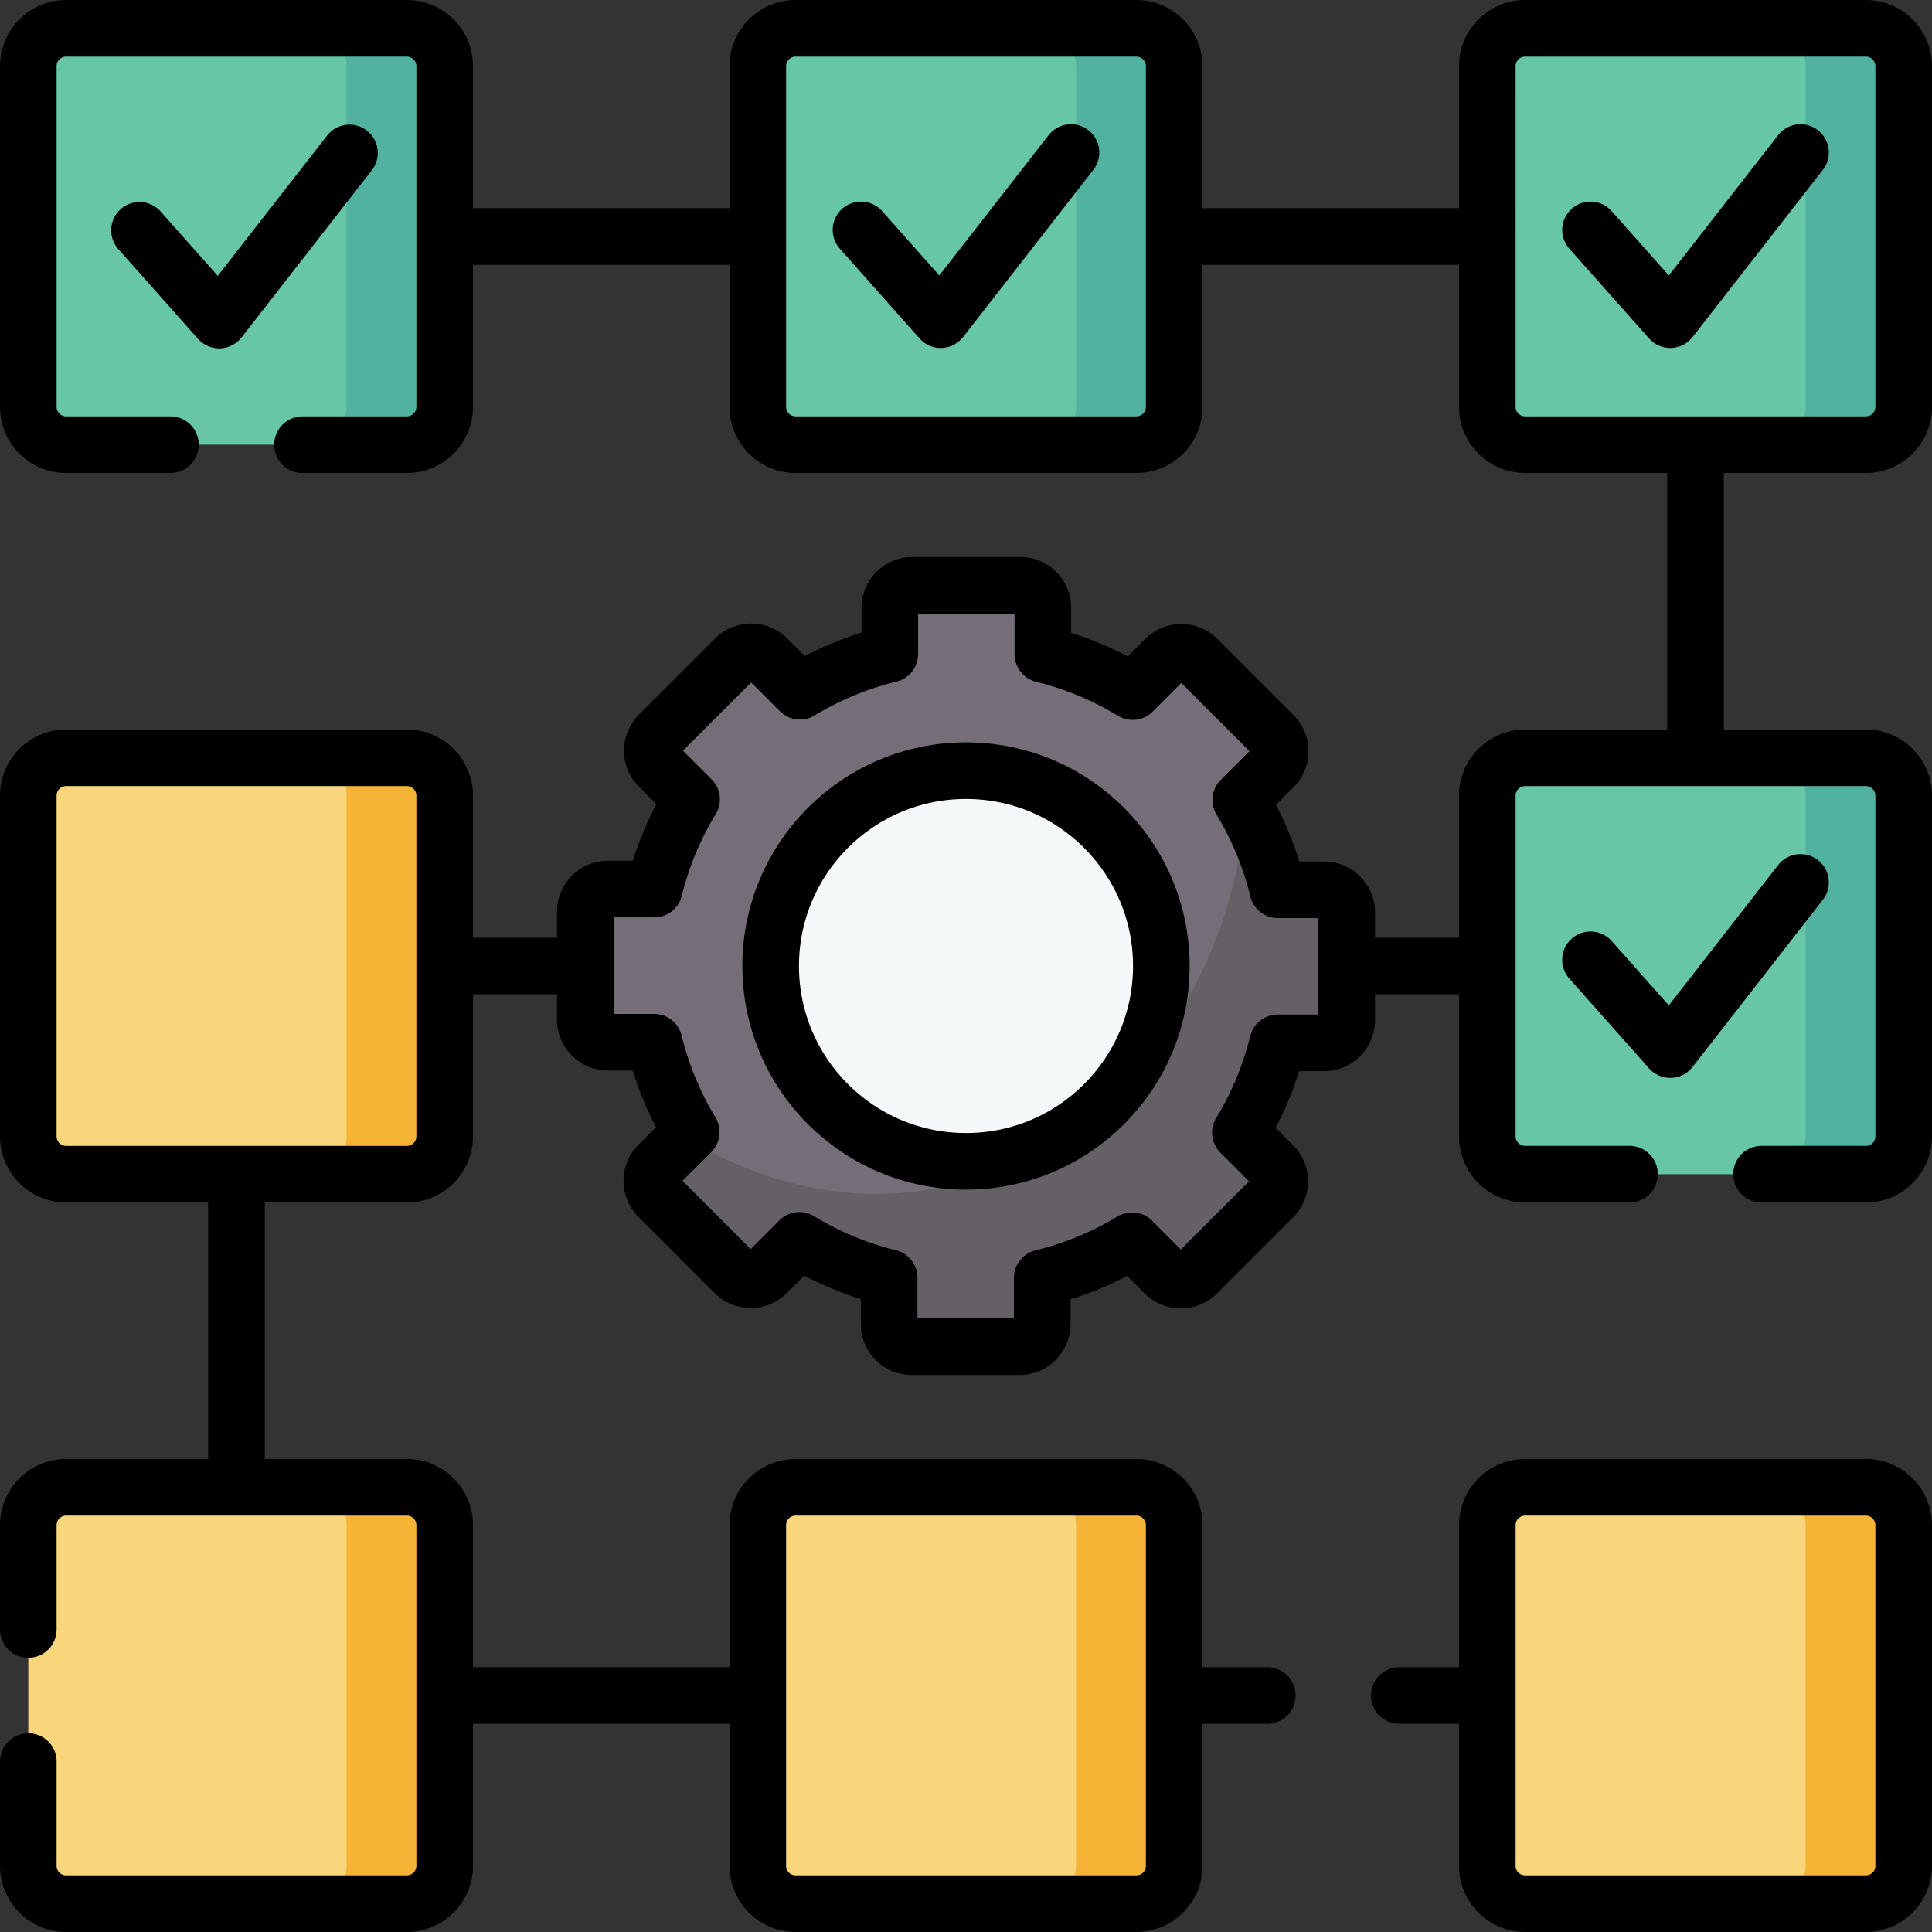 <?xml version="1.0" encoding="UTF-8"?>
<svg xmlns="http://www.w3.org/2000/svg" xmlns:xlink="http://www.w3.org/1999/xlink" version="1.1" width="512" height="512" x="0" y="0" viewBox="0 0 512 512" style="enable-background:new 0 0 512 512" xml:space="preserve" class="">
  <rect x="0" y="0" width="512" height="512" fill="#333333" stroke="none"/>
  <g>
    <circle cx="257.527" cy="256.406" r="65.223" style="" fill="#f5f8f9" data-original="#f5f8f9"></circle>
    <path d="m101.877 114.435-17.639 3.411H17.531c-5.54 0-10.031-4.491-10.031-10.031V17.531C7.5 11.991 11.991 7.5 17.531 7.5h67.271l18.392 2.242c5.54 0 10.031 4.491 10.031 10.031l-1.318 84.63c.002 5.541-4.49 10.032-10.03 10.032z" style="" fill="#66c6a6" data-original="#66c6a6" class="" opacity="1"></path>
    <path d="M117.847 17.533v90.28c0 5.54-4.49 10.03-10.03 10.03h-26c5.54 0 10.03-4.49 10.03-10.03v-90.28c0-5.54-4.49-10.03-10.03-10.03h26c5.54 0 10.03 4.49 10.03 10.03z" style="" fill="#50b29f" data-original="#50b29f" class="" opacity="1"></path>
    <path d="m295.198 501.089-17.639 3.411h-66.707c-5.54 0-10.031-4.491-10.031-10.031v-90.283c0-5.54 4.491-10.031 10.031-10.031h67.271l18.392 2.242c5.54 0 10.031 4.491 10.031 10.031l-1.318 84.63c.002 5.54-4.489 10.031-10.03 10.031z" style="" fill="#f9d67b" data-original="#6499f9" class="" opacity="1"></path>
    <path d="M311.169 404.187v90.28c0 5.54-4.49 10.03-10.03 10.03h-26c5.54 0 10.03-4.49 10.03-10.03v-90.28c0-5.54-4.49-10.03-10.03-10.03h26c5.54 0 10.03 4.49 10.03 10.03z" style="" fill="#f6b436" data-original="#4a81f6" class="" opacity="1"></path>
    <path d="m101.877 307.762-17.639 3.411H17.531c-5.54 0-10.031-4.491-10.031-10.031v-90.283c0-5.54 4.491-10.031 10.031-10.031h67.271l18.392 2.242c5.54 0 10.031 4.491 10.031 10.031l-1.318 84.63c.002 5.54-4.49 10.031-10.03 10.031z" style="" fill="#f9d67b" data-original="#6499f9" class="" opacity="1"></path>
    <path d="M117.847 210.86v90.28c0 5.54-4.49 10.03-10.03 10.03h-26c5.54 0 10.03-4.49 10.03-10.03v-90.28c0-5.54-4.49-10.03-10.03-10.03h26c5.54 0 10.03 4.49 10.03 10.03z" style="" fill="#f6b436" data-original="#4a81f6" class="" opacity="1"></path>
    <path d="M101.877 501.089 84.238 504.5H17.531c-5.54 0-10.031-4.491-10.031-10.031v-90.283c0-5.54 4.491-10.031 10.031-10.031h67.271l18.392 2.242c5.54 0 10.031 4.491 10.031 10.031l-1.318 84.63c.002 5.54-4.49 10.031-10.03 10.031z" style="" fill="#f9d67b" data-original="#6499f9" class="" opacity="1"></path>
    <path d="M117.847 404.187v90.28c0 5.54-4.49 10.03-10.03 10.03h-26c5.54 0 10.03-4.49 10.03-10.03v-90.28c0-5.54-4.49-10.03-10.03-10.03h26c5.54 0 10.03 4.49 10.03 10.03z" style="" fill="#f6b436" data-original="#4a81f6" class="" opacity="1"></path>
    <path d="m488.52 501.089-17.639 3.411h-66.707c-5.54 0-10.031-4.491-10.031-10.031v-90.283c0-5.54 4.491-10.031 10.031-10.031h67.271l18.392 2.242c5.54 0 10.031 4.491 10.031 10.031l-1.318 84.63c.001 5.54-4.49 10.031-10.03 10.031z" style="" fill="#f9d67b" data-original="#6499f9" class="" opacity="1"></path>
    <path d="M504.49 404.187v90.28c0 5.54-4.49 10.03-10.03 10.03h-26c5.54 0 10.03-4.49 10.03-10.03v-90.28c0-5.54-4.49-10.03-10.03-10.03h26c5.54 0 10.03 4.49 10.03 10.03z" style="" fill="#f6b436" data-original="#4a81f6" class="" opacity="1"></path>
    <path d="m488.52 307.762-17.639 3.411h-66.707c-5.54 0-10.031-4.491-10.031-10.031v-90.283c0-5.54 4.491-10.031 10.031-10.031h67.271l18.392 2.242c5.54 0 10.031 4.491 10.031 10.031l-1.318 84.63c.001 5.54-4.49 10.031-10.03 10.031z" style="" fill="#66c6a6" data-original="#66c6a6" class="" opacity="1"></path>
    <path d="M504.49 210.86v90.28c0 5.54-4.49 10.03-10.03 10.03h-26c5.54 0 10.03-4.49 10.03-10.03v-90.28c0-5.54-4.49-10.03-10.03-10.03h26c5.54 0 10.03 4.49 10.03 10.03z" style="" fill="#50b29f" data-original="#50b29f" class="" opacity="1"></path>
    <path d="m488.52 114.435-17.639 3.411h-66.707c-5.54 0-10.031-4.491-10.031-10.031V17.531c0-5.54 4.491-10.031 10.031-10.031h67.271l18.392 2.242c5.54 0 10.031 4.491 10.031 10.031l-1.318 84.63c.001 5.541-4.49 10.032-10.03 10.032z" style="" fill="#66c6a6" data-original="#66c6a6" class="" opacity="1"></path>
    <path d="M504.49 17.533v90.28c0 5.54-4.49 10.03-10.03 10.03h-26c5.54 0 10.03-4.49 10.03-10.03v-90.28c0-5.54-4.49-10.03-10.03-10.03h26c5.54 0 10.03 4.49 10.03 10.03z" style="" fill="#50b29f" data-original="#50b29f" class="" opacity="1"></path>
    <path d="m295.198 114.435-17.639 3.411h-66.707c-5.54 0-10.031-4.491-10.031-10.031V17.531c0-5.54 4.491-10.031 10.031-10.031h67.271l18.392 2.242c5.54 0 10.031 4.491 10.031 10.031l-1.318 84.63c.002 5.541-4.489 10.032-10.03 10.032z" style="" fill="#66c6a6" data-original="#66c6a6" class="" opacity="1"></path>
    <path d="M311.169 17.533v90.28c0 5.54-4.49 10.03-10.03 10.03h-26c5.54 0 10.03-4.49 10.03-10.03v-90.28c0-5.54-4.49-10.03-10.03-10.03h26c5.54 0 10.03 4.49 10.03 10.03z" style="" fill="#50b29f" data-original="#50b29f" class="" opacity="1"></path>
    <path d="m346.925 238.336-7.182-.574c-1.306 0-2.47-.862-2.813-2.123-1.901-6.994-3.497-15.601-7.013-21.76-.647-1.134-.435-2.565.489-3.488l7.197-7.197a5.846 5.846 0 0 0 0-8.269l-20.41-20.41a5.844 5.844 0 0 0-8.279 0l-7.155 7.155c-.925.925-2.358 1.136-3.492.486a84.665 84.665 0 0 0-19.785-8.214c-1.259-.344-2.119-1.507-2.119-2.812v-10.17a5.852 5.852 0 0 0-5.851-5.851h-28.865a5.852 5.852 0 0 0-5.851 5.851v10.127c0 1.307-.863 2.472-2.125 2.814a84.409 84.409 0 0 0-19.791 8.174c-1.134.647-2.564.435-3.487-.487l-7.197-7.189a5.832 5.832 0 0 0-8.269 0l-20.41 20.41a5.832 5.832 0 0 0 0 8.269l7.157 7.165c.924.925 1.135 2.357.485 3.492a84.598 84.598 0 0 0-8.214 19.776c-.344 1.259-1.507 2.119-2.812 2.119H160.96a5.852 5.852 0 0 0-5.851 5.851v28.865a5.852 5.852 0 0 0 5.851 5.851h10.126c1.308 0 2.472.863 2.814 2.126a84.352 84.352 0 0 0 8.173 19.798c.622 1.09.444 2.448-.39 3.372 0 0 .2 1.25.164 1.286l-3.637 5.82c-2.282 2.292-2.282 5.997 0 8.279l17.438 17.438a5.85 5.85 0 0 0 8.269 0l7.163-7.163c.925-.925 2.359-1.136 3.494-.485 6.152 3.531 13.913 6.835 20.906 8.75 1.258.345 2.117 1.507 2.117 2.812v10.173a5.852 5.852 0 0 0 5.851 5.851l24.706 1.54a5.852 5.852 0 0 0 5.851-5.851v-10.128c0-1.307.862-2.471 2.123-2.813 7.001-1.9 15.998-5.777 22.151-9.292 1.134-.648 2.566-.436 3.489.488l7.196 7.196a5.844 5.844 0 0 0 8.279 0l17.915-18.166a5.846 5.846 0 0 0 0-8.269l-7.163-7.163c-.925-.925-1.136-2.359-.485-3.494 3.531-6.152 6.463-14.077 8.378-21.07.344-1.258 1.507-2.117 2.811-2.117h10.173a5.852 5.852 0 0 0 5.851-5.851l-1.948-25.073a5.85 5.85 0 0 0-5.85-5.855zM256 307.762c-28.592 0-51.772-23.17-51.772-51.762s23.18-51.772 51.772-51.772c28.582 0 51.762 23.18 51.762 51.772s-23.18 51.762-51.762 51.762z" style="" fill="#756e78" data-original="#756e78" class=""></path>
    <path d="M356.891 241.646v28.875a5.855 5.855 0 0 1-5.851 5.851h-10.171c-1.307 0-2.467.858-2.808 2.116a84.91 84.91 0 0 1-8.221 19.776c-.653 1.131-.439 2.574.478 3.491l7.167 7.167a5.85 5.85 0 0 1 0 8.269l-20.41 20.41a5.844 5.844 0 0 1-8.279 0l-7.197-7.197a2.912 2.912 0 0 0-3.491-.488 84.334 84.334 0 0 1-19.786 8.182c-1.268.341-2.126 1.502-2.126 2.809v10.132a5.855 5.855 0 0 1-5.851 5.851H241.48a5.855 5.855 0 0 1-5.851-5.851v-10.171c0-1.307-.858-2.467-2.116-2.808a84.91 84.91 0 0 1-19.776-8.221c-1.131-.653-2.574-.439-3.491.478l-7.167 7.168a5.85 5.85 0 0 1-8.269 0l-20.42-20.41c-2.282-2.282-2.282-5.988 0-8.279l7.197-7.187c.039-.039.068-.078.098-.117 72.448 43.675 143.859-15.677 148.235-87.609a84.879 84.879 0 0 1 8.182 19.786c.341 1.268 1.502 2.126 2.809 2.126h10.132a5.855 5.855 0 0 1 5.848 5.851z" style="" fill="#655f66" data-original="#655f66" class=""></path>
    <path d="M392.83 449.33h-21.99M335.84 449.33h-21.9M119.979 449.327h80.17M62.673 313.383v79.149M153.34 256h-32.17M392.064 256h-33.617M449.327 120.021v78.298M314.362 62.673h77.957M119.959 62.673h79.339M80.17 117.85h27.64c5.54 0 10.04-4.5 10.04-10.04V17.53c0-5.54-4.5-10.03-10.04-10.03H17.53C11.99 7.5 7.5 11.99 7.5 17.53v90.28c0 5.54 4.49 10.04 10.03 10.04h27.64M301.142 504.5h-90.283c-5.54 0-10.031-4.491-10.031-10.031v-90.283c0-5.54 4.491-10.031 10.031-10.031h90.283c5.54 0 10.031 4.491 10.031 10.031v90.283c0 5.54-4.491 10.031-10.031 10.031zM107.815 311.173H17.531c-5.54 0-10.031-4.491-10.031-10.031v-90.283c0-5.54 4.491-10.031 10.031-10.031h90.283c5.54 0 10.031 4.491 10.031 10.031v90.283c.001 5.54-4.49 10.031-10.03 10.031zM466.83 311.17h27.64c5.54 0 10.03-4.49 10.03-10.03v-90.28c0-5.54-4.49-10.03-10.03-10.03h-90.28c-5.54 0-10.04 4.49-10.04 10.03v90.28c0 5.54 4.5 10.03 10.04 10.03h27.64M301.142 117.846h-90.283c-5.54 0-10.031-4.491-10.031-10.031V17.531c0-5.54 4.491-10.031 10.031-10.031h90.283c5.54 0 10.031 4.491 10.031 10.031v90.283c0 5.541-4.491 10.032-10.031 10.032zM494.469 504.5h-90.283c-5.54 0-10.031-4.491-10.031-10.031v-90.283c0-5.54 4.491-10.031 10.031-10.031h90.283c5.54 0 10.031 4.491 10.031 10.031v90.283c0 5.54-4.491 10.031-10.031 10.031zM7.5 466.83v27.64c0 5.54 4.49 10.03 10.03 10.03h90.28c5.54 0 10.04-4.49 10.04-10.03v-90.28c0-5.54-4.5-10.04-10.04-10.04H17.53c-5.54 0-10.03 4.5-10.03 10.04v27.64M504.5 17.531v90.283c0 5.54-4.491 10.031-10.031 10.031h-90.283c-5.54 0-10.031-4.491-10.031-10.031V17.531c0-5.54 4.491-10.031 10.031-10.031h90.283c5.54 0 10.031 4.491 10.031 10.031zM356.891 270.369V241.8a6 6 0 0 0-6-6h-12.244a84.549 84.549 0 0 0-9.835-23.807l8.688-8.688a6 6 0 0 0 0-8.485l-20.2-20.202a6 6 0 0 0-8.485 0l-8.659 8.659a84.543 84.543 0 0 0-23.787-9.883v-12.285a6 6 0 0 0-6-6H241.8a6 6 0 0 0-6 6v12.244a84.549 84.549 0 0 0-23.807 9.835l-8.688-8.688a6 6 0 0 0-8.485 0l-20.202 20.2a6 6 0 0 0 0 8.485l8.659 8.659a84.462 84.462 0 0 0-9.883 23.769h-12.285a6 6 0 0 0-6 6V270.2a6 6 0 0 0 6 6h12.244a84.549 84.549 0 0 0 9.835 23.807l-8.688 8.688a6 6 0 0 0 0 8.485l20.201 20.201a6 6 0 0 0 8.485 0l8.659-8.659a84.573 84.573 0 0 0 23.787 9.883v12.285a6 6 0 0 0 6 6H270.2a6 6 0 0 0 6-6v-12.244a84.549 84.549 0 0 0 23.807-9.835l8.688 8.688a6 6 0 0 0 8.485 0l20.201-20.201a6 6 0 0 0 0-8.485l-8.659-8.659a84.573 84.573 0 0 0 9.883-23.787h12.285a5.997 5.997 0 0 0 6.001-5.998z" style="stroke-width:15;stroke-linecap:round;stroke-linejoin:round;stroke-miterlimit:10;" fill="none" stroke="#000000" stroke-width="15" stroke-linecap="round" stroke-linejoin="round" stroke-miterlimit="10" data-original="#000000" class=""></path>
    <circle cx="256" cy="256" r="51.766" style="stroke-width:15;stroke-linecap:round;stroke-linejoin:round;stroke-miterlimit:10;" fill="none" stroke="#000000" stroke-width="15" stroke-linecap="round" stroke-linejoin="round" stroke-miterlimit="10" data-original="#000000" class=""></circle>
    <path d="M36.961 61.032 58.09 84.824l34.521-44.302M228.175 60.927l21.129 23.792 34.521-44.302M421.502 60.927l21.129 23.792 34.521-44.302M421.502 254.359l21.129 23.792 34.521-44.302" style="stroke-width:15;stroke-linecap:round;stroke-linejoin:round;stroke-miterlimit:10;" fill="none" stroke="#000000" stroke-width="15" stroke-linecap="round" stroke-linejoin="round" stroke-miterlimit="10" data-original="#000000" class=""></path>
  </g>
</svg>
